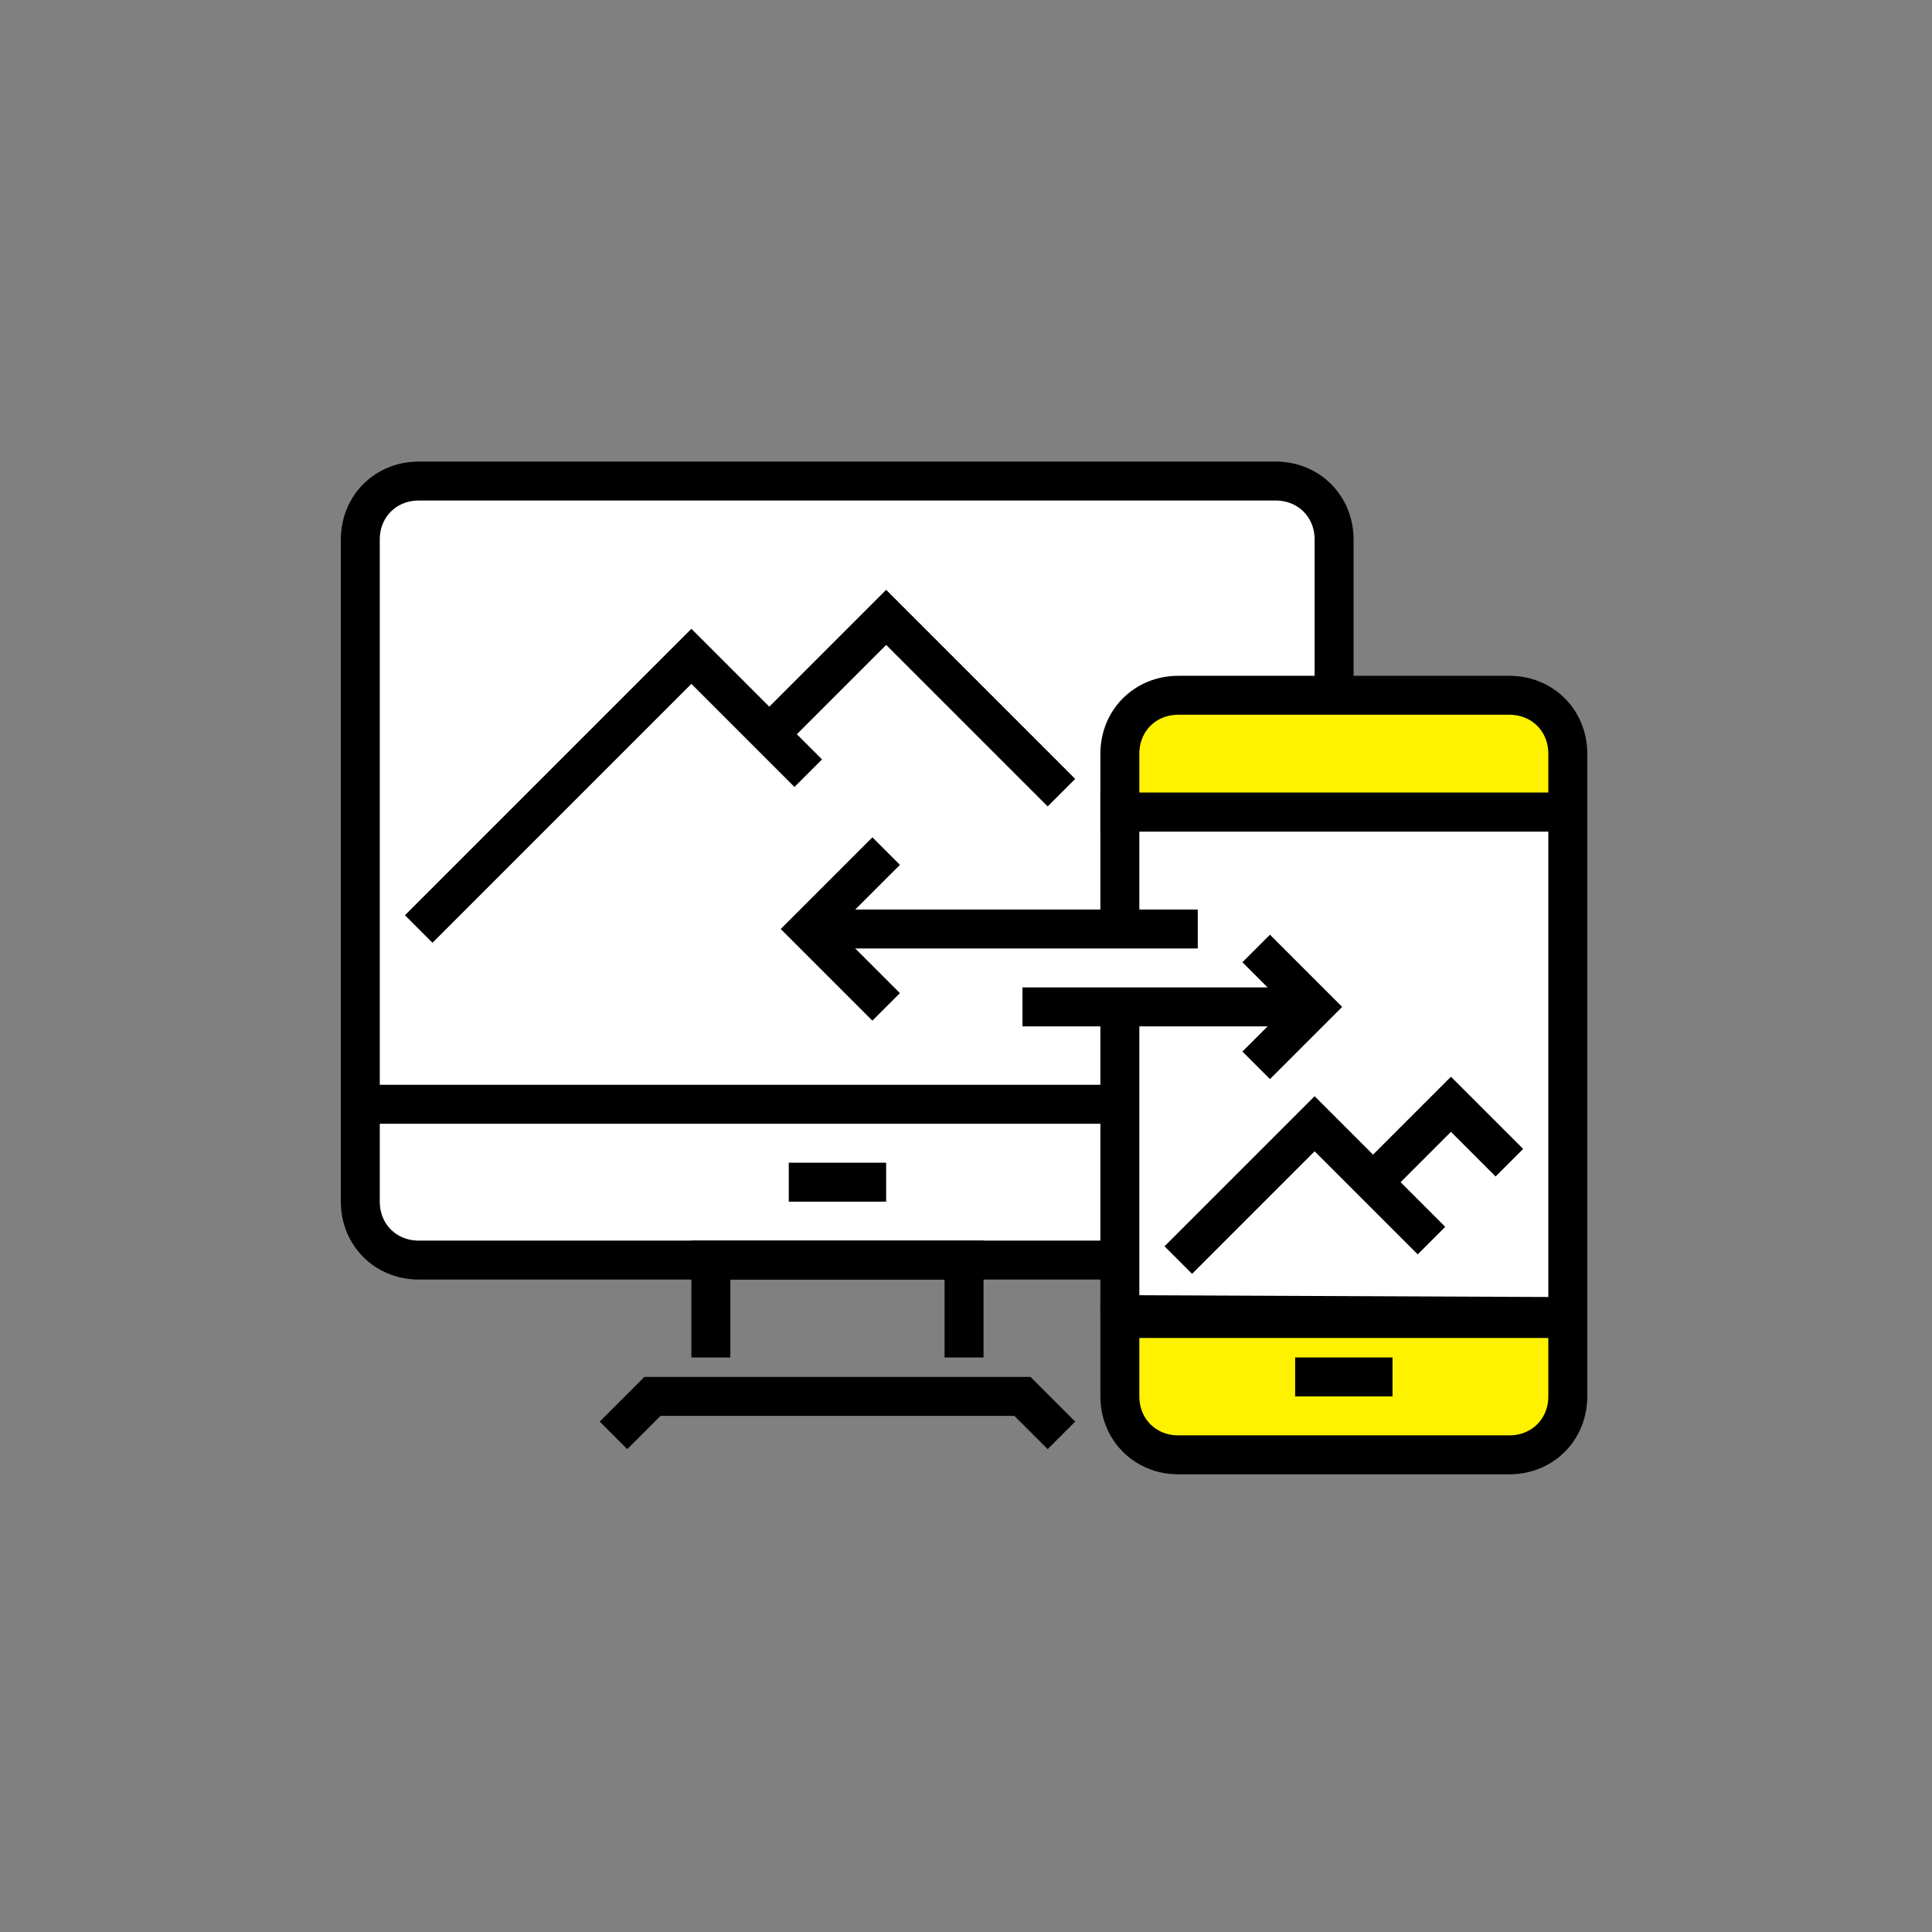 <?xml version="1.0" encoding="utf-8"?>
<!-- Generator: Adobe Illustrator 24.1.1, SVG Export Plug-In . SVG Version: 6.00 Build 0)  -->
<svg version="1.1" id="Layer_1" xmlns="http://www.w3.org/2000/svg" xmlns:xlink="http://www.w3.org/1999/xlink" x="0px" y="0px"
	 viewBox="0 0 99.2 99.2" style="enable-background:new 0 0 99.2 99.2;" xml:space="preserve">
<rect x="0" y="0" width="99.2" height="99.2" fill="#808080" stroke="none"/>
<style type="text/css">
	.st0{fill:#FFFFFF;stroke:#000000;stroke-width:2;stroke-miterlimit:10;}
	.st1{fill:none;stroke:#000000;stroke-width:2;stroke-miterlimit:10;}
	.st2{fill:#FFF200;stroke:#000000;stroke-width:2;stroke-miterlimit:10;}
</style>
<g>
	<path class="st0" d="M57.5,64.7h-36c-1.7,0-3-1.3-3-3v-34c0-1.7,1.3-3,3-3h44c1.7,0,3,1.3,3,3v8"/>
	<polyline class="st1" points="31.5,73.7 33.5,71.7 52.5,71.7 54.5,73.7 	"/>
	<polyline class="st1" points="36.5,69.7 36.5,64.7 49.5,64.7 49.5,69.7 	"/>
	<line class="st1" x1="18.5" y1="56.7" x2="57.5" y2="56.7"/>
	<line class="st1" x1="40.5" y1="60.7" x2="45.5" y2="60.7"/>
	<path class="st2" d="M80.5,41.7v-3c0-1.7-1.3-3-3-3h-17c-1.7,0-3,1.3-3,3v3H80.5z"/>
	<path class="st2" d="M57.5,67.7v4c0,1.7,1.3,3,3,3h17c1.7,0,3-1.3,3-3v-4H57.5z"/>
	<line class="st1" x1="66.5" y1="70.7" x2="71.5" y2="70.7"/>
	<polyline class="st0" points="57.2,67.5 80.5,67.6 80.5,41.7 57.5,41.7 57.5,47.7 	"/>
	<line class="st1" x1="57.5" y1="51.7" x2="57.5" y2="67.7"/>
	<polyline class="st1" points="64.5,48.7 67.5,51.7 64.5,54.7 	"/>
	<line class="st1" x1="52.5" y1="51.7" x2="67.5" y2="51.7"/>
	<polyline class="st1" points="45.5,43.7 41.5,47.7 45.5,51.7 	"/>
	<line class="st1" x1="61.5" y1="47.7" x2="41.5" y2="47.7"/>
	<polyline class="st1" points="21.5,47.7 35.5,33.7 41.5,39.7 	"/>
	<polyline class="st1" points="39.5,37.7 45.5,31.7 54.5,40.7 	"/>
	<polyline class="st1" points="60.5,64.7 67.5,57.7 73.5,63.7 	"/>
	<polyline class="st1" points="70.5,60.7 74.5,56.7 77.5,59.7 	"/>
</g>
</svg>
